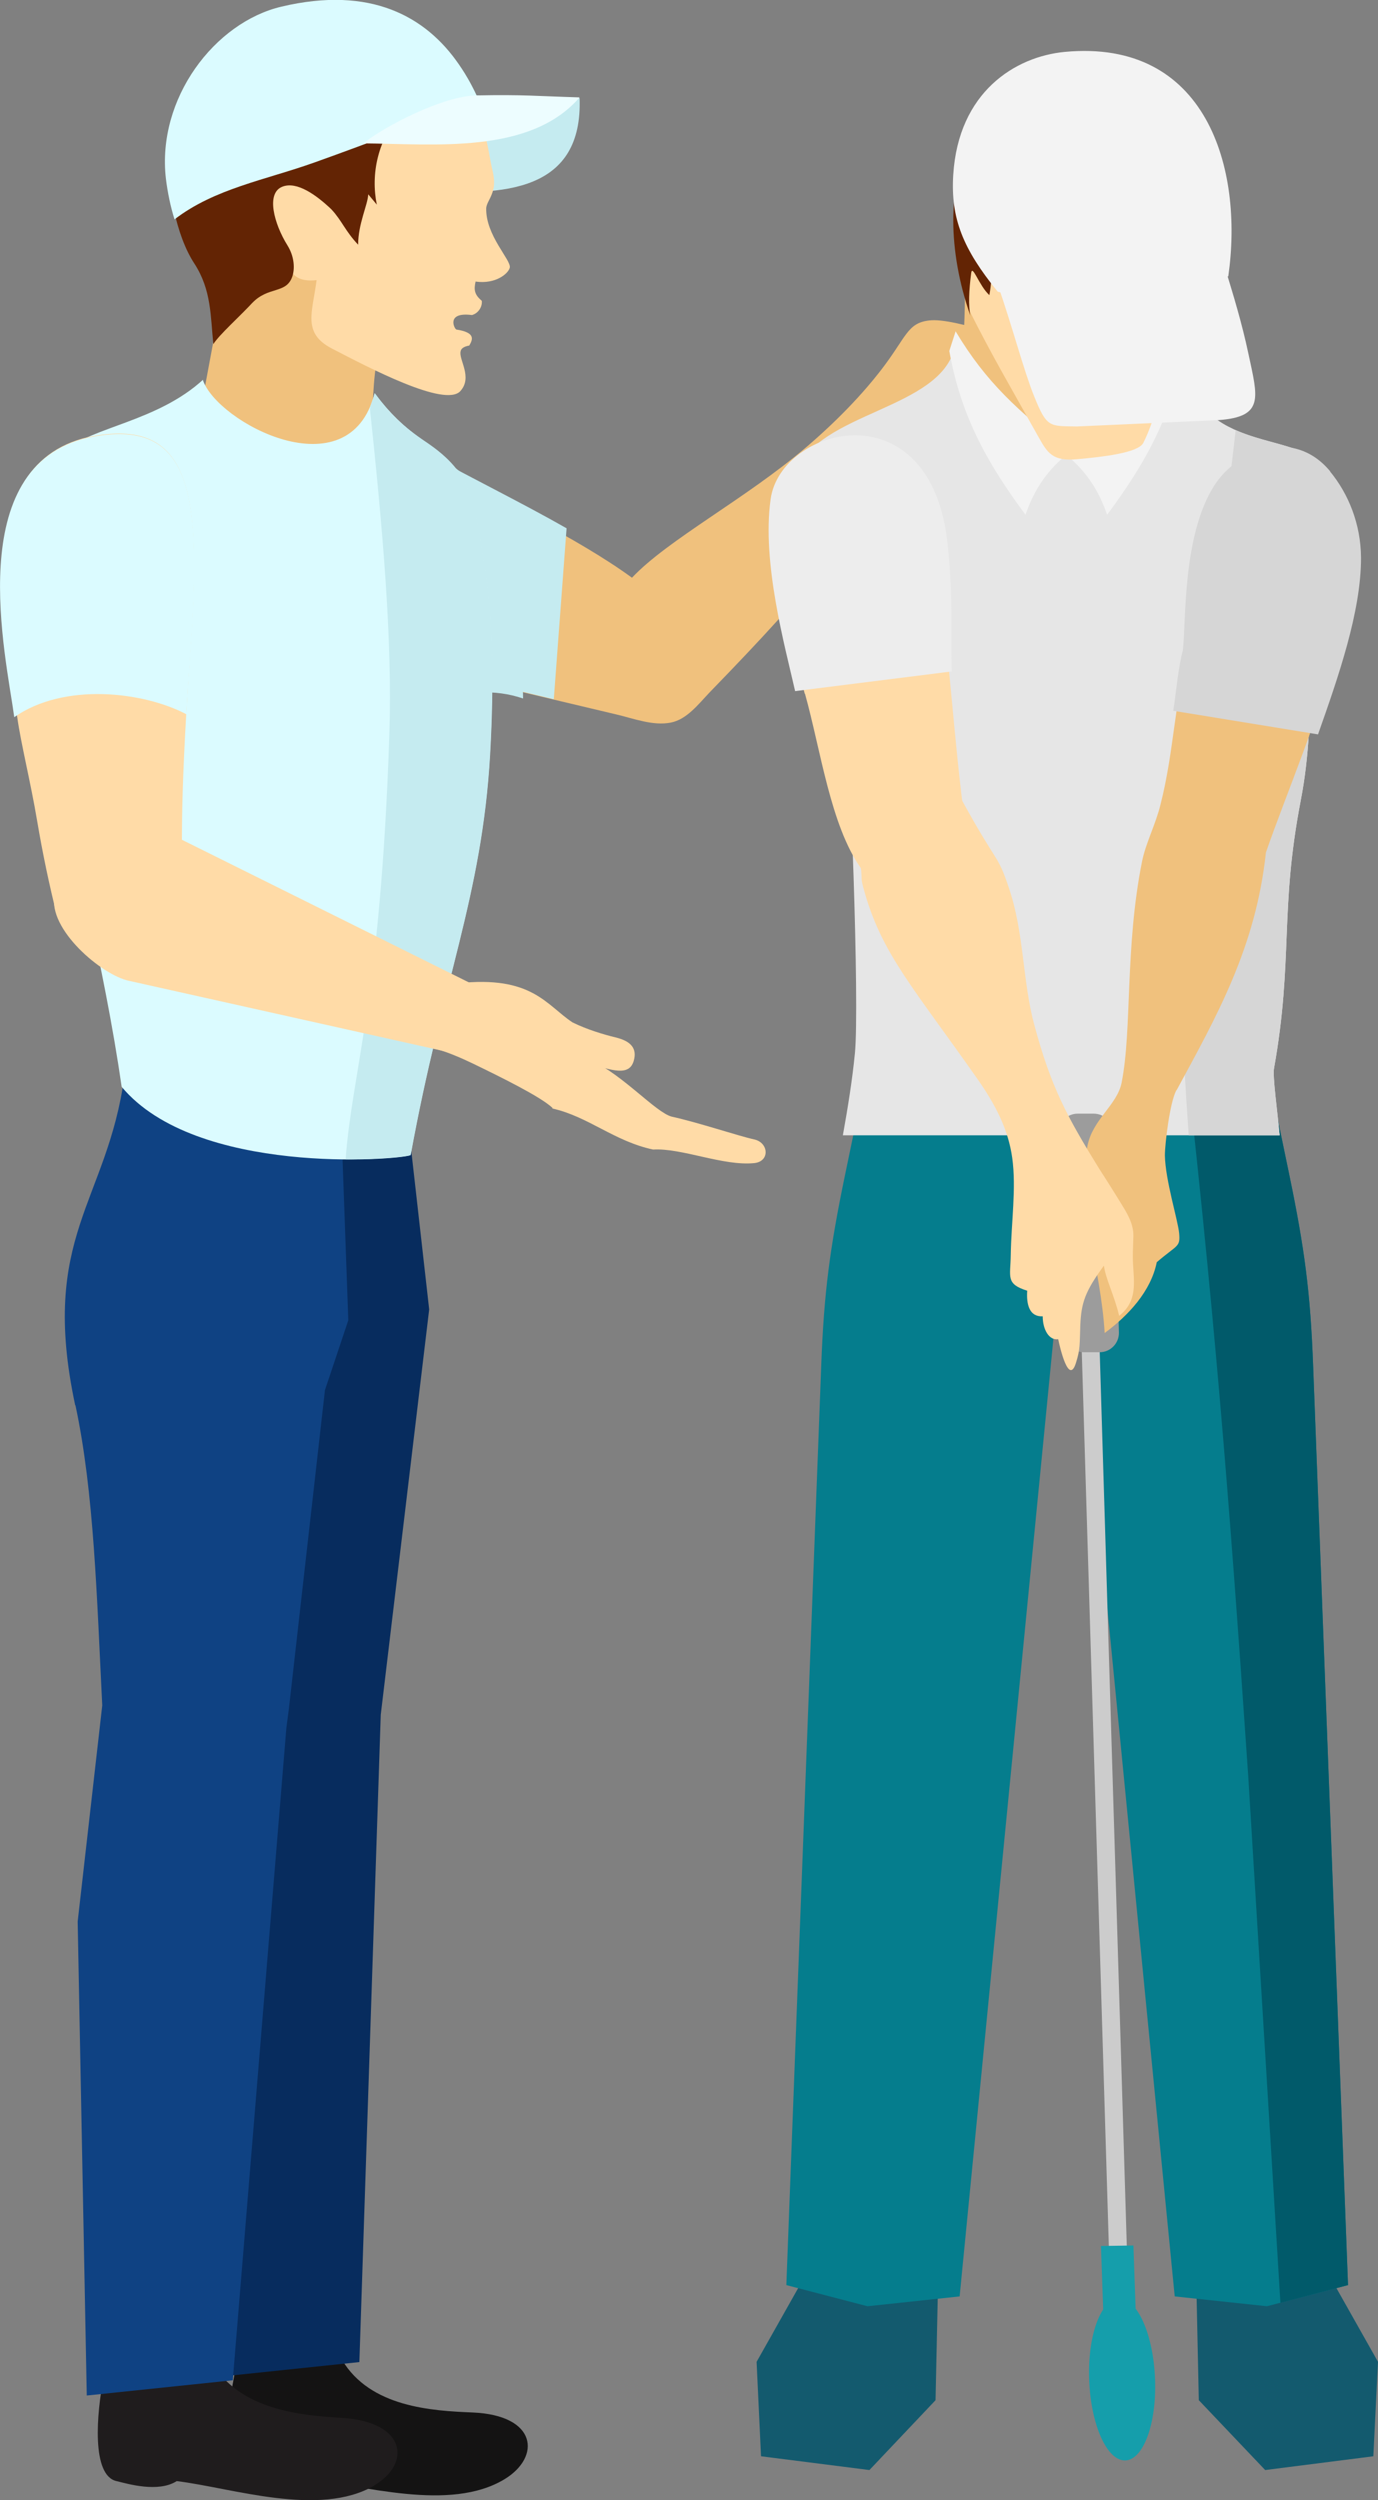<?xml version="1.0" encoding="UTF-8"?><svg id="_レイヤー_2" xmlns="http://www.w3.org/2000/svg" viewBox="0 0 56.06 101.65"><rect x="0" y="0" width="56.06" height="101.65" fill="#808080" stroke="none"/><defs><style>.cls-1{fill:#141313;}.cls-1,.cls-2,.cls-3,.cls-4,.cls-5,.cls-6,.cls-7,.cls-8,.cls-9,.cls-10,.cls-11,.cls-12,.cls-13,.cls-14,.cls-15,.cls-16,.cls-17,.cls-18,.cls-19,.cls-20{fill-rule:evenodd;stroke-width:0px;}.cls-2{fill:#159eab;}.cls-3{fill:#072c5e;}.cls-4{fill:#057d8d;}.cls-5{fill:#0f4283;}.cls-6{fill:#135a6e;}.cls-7{fill:#1f1c1d;}.cls-8{fill:#632404;}.cls-9{fill:#ccc;}.cls-10{fill:#c5ebf0;}.cls-11{fill:#dbfbff;}.cls-12{fill:#d6d6d6;}.cls-13{fill:#e6e6e6;}.cls-14{fill:#ffdba7;}.cls-15{fill:#ededed;}.cls-16{fill:#edfdff;}.cls-17{fill:#f0c17d;}.cls-18{fill:#015a6a;}.cls-19{fill:#9c9c9c;}.cls-20{fill:#f3f3f3;}</style></defs><g id="Layer_1"><path class="cls-17" d="M17.65,18.92c2.5,1.38,5.81,2.93,8.06,4.57,1.46-1.55,4.63-3.21,7.08-5.3,1.29-1.1,2.32-2.19,3.08-3.18,1-1.3,1.04-1.88,1.93-1.98,1.07-.13,3.82.98,5.36,1.27l-1.2.8-4.84,2.91c-2.93,4.27-3.79,5.55-8.24,10.13-.46.48-.93,1.11-1.59,1.24-.73.14-1.49-.16-2.21-.33l-6.45-1.53-2.66-7.2,1.68-1.39Z"/><path class="cls-10" d="M17.65,18.59c1.63.9,3.61,1.87,5.4,2.89l-.52,6.95-3.91-.93-2.66-7.53,1.68-1.39Z"/><path class="cls-17" d="M39.29,11.13l-.03.08c0,1.21-.02,2.28-.13,3.48.48,1.16,1.08,2.09,1.75,2.91.66.79,2.86,2.65,3.73,2.41.67-.19.69-1.04,1.69-2.42l.27-2.33-1.92-3.92-5.37-.21Z"/><polygon class="cls-6" points="38.17 92.46 38.06 97.59 35.37 100.43 30.96 99.87 30.78 96.03 33.15 91.83 38.17 92.46"/><path class="cls-4" d="M36.16,39.19l-1.79,8.62c-.61,2.95-.85,4.74-.96,7.7l-1.42,37.4,3.3.86,3.75-.4,3.83-39.09.84-.4,1.27-14.62-8.81-.07Z"/><polygon class="cls-6" points="48.66 92.46 48.77 97.59 51.47 100.43 55.87 99.87 56.06 96.03 53.69 91.83 48.66 92.46"/><path class="cls-4" d="M50.67,39.19l1.79,8.62c.61,2.95.85,4.74.96,7.7l1.42,37.4-3.3.86-3.75-.4-3.83-39.09-.84-.4-1.27-14.62,8.81-.07Z"/><path class="cls-18" d="M50.67,39.19l1.79,8.62c.61,2.95.85,4.74.96,7.7l1.42,37.4-2.75.72-1.31-21.43c-.82-11.99-1.39-18.99-2.72-30.83-.08-.71-.05-1.43-.05-2.16l2.64-.02Z"/><path class="cls-13" d="M52.06,46.16c-.1-1.03-.29-2.41-.23-2.72.79-4.43.22-6.4,1.09-10.91.71-3.69.09-6.68.98-13.51-1.36-1.66-5.22-.36-6.12-4.92-.04.38-.09.76-.15,1.14l-2.44,2.53-2.37.62-.58-.14-2.16-1.62c.08-.22-1.33-2.29-1.24-2.51-.58,2.54-5.53,2.62-6.45,5.06-.84,2.24,1.53,5.99,1.94,9.15.26,2,.64,12.54.45,14.49-.11,1.12-.29,2.22-.49,3.34h17.79Z"/><path class="cls-20" d="M47.89,13.46c-1.25,2.1-2.54,3.23-4.65,4.92.62.5,1.33,1.18,1.8,2.55,1.6-2.15,2.64-4.07,3.1-6.66l-.26-.8Z"/><path class="cls-20" d="M38.87,13.46c1.26,2.11,2.54,3.23,4.65,4.92-.62.5-1.33,1.18-1.8,2.55-1.6-2.15-2.64-4.07-3.1-6.66l.26-.81Z"/><path class="cls-12" d="M52.06,46.16c-.1-1.03-.29-2.41-.23-2.72.79-4.43.22-6.4,1.09-10.91.71-3.69.09-6.68.98-13.51-.75-.92-2.27-.93-3.63-1.53-.94,8.34-2.54,16.27-2.19,23.87.08,1.69.17,3.28.28,4.8h3.71Z"/><polygon class="cls-9" points="43.73 45.76 45.12 91.65 45.85 91.64 44.46 45.75 43.73 45.76"/><path class="cls-19" d="M44.49,45.28h-.65c-.44,0-.79.37-.78.8l.21,8.11c.01.44.38.79.82.79h.65c.44,0,.79-.37.78-.8l-.21-8.11c-.01-.44-.38-.79-.82-.79Z"/><polygon class="cls-2" points="44.79 91.32 46.11 91.3 46.23 94.74 44.91 94.76 44.79 91.32"/><path class="cls-2" d="M45.53,93.46c.74-.01,1.39,1.45,1.46,3.27.07,1.82-.48,3.3-1.22,3.31s-1.39-1.45-1.46-3.27.48-3.3,1.22-3.31Z"/><path class="cls-17" d="M47.86,44.34c1.62-2.99,3.23-5.81,3.64-9.68,1.71-4.9,5.14-11.9,2.31-15.33-1.01-1.22-3.48.14-4.32,1.14-.17,2.09-.89,4.09-1.12,5.95-.6,2.07-.59,4.06-1.16,6.3-.2.81-.6,1.56-.75,2.31-.7,3.5-.4,6.83-.83,8.99-.18.91-1.18,1.49-1.39,2.57-.46,2.33.55,4.95.7,7.61.96-.71,1.88-1.69,2.12-2.88.85-.73.96-.6.91-1.18-.05-.53-.56-2.15-.58-3.16,0-.47.2-2.16.47-2.66Z"/><path class="cls-12" d="M54.11,19.17c.74.9,1.25,2.12,1.26,3.51,0,2.2-.92,4.83-1.75,7.18l-5.89-.96c.11-.67.2-1.77.39-2.45.14-1.16-.03-4.7,1.3-6.74.91-1.4,3.19-2.36,4.7-.54Z"/><path class="cls-14" d="M39.43,12.61c.87,1.75,1.74,3.23,2.82,5.16.36.64.57,1,1.58.9.99-.09,2.47-.25,2.68-.66.97-1.84,2.26-8.69,1.69-9.91-1.56-3.3-6.83-3.45-8.59-.49-.69,1.17-.31,4.29-.18,5Z"/><path class="cls-8" d="M39.48,12.85c-.09-.43-.06-1.05.03-1.75.05-.37.32.52.74.9.28-1.54.14-5.29.26-6.31-.6,1.14-.81.01-1.1.47-.83,1.32-.87,4.02.07,6.68Z"/><path class="cls-20" d="M49.84,10.91l-9.26.63c.63,1.82,1.06,3.5,1.49,4.57.52,1.29.62,1.21,1.74,1.23l5.78-.26c1.85-.14,1.58-.91,1.2-2.69-.27-1.27-.6-2.34-.95-3.49Z"/><path class="cls-20" d="M49.97,11.23c.63-4.39-.89-9.66-6.65-9.12-2.02.19-4.33,1.63-4.54,5-.11,1.77.4,3.02,1.81,4.75,2.41.67,7.25.72,9.38-.63Z"/><path class="cls-14" d="M32.75,28.21c.64,2.3,1.04,5.34,2.26,7.07.71,1.34,4.79,2.12,4.28-1.59-.51-3.71-.6-6.59-1.31-11.92-.46-3.48-1.66-3.83-4.01-3.04-3.18.92-1.88,7.15-1.23,9.48Z"/><path class="cls-15" d="M32.35,28.1l6.37-.8c-.05-1.53.07-2.94-.17-5.18-.67-6.37-6.79-4.81-7.2-1.82-.36,2.58.58,5.96,1,7.81Z"/><path class="cls-14" d="M34.86,34.33c.35,1.78.04,1.01.34,2.04.73,2.47,1.98,3.82,4.55,7.48.76,1.08,1.27,2.08,1.43,3.23.17,1.23-.04,2.62-.06,3.95-.01.89-.22,1.17.67,1.45-.04.56.09,1.07.63,1.04,0,.54.26.99.63.93.07.34.43,1.89.72.97.18-.57.15-.75.18-1.55.04-.9.19-1.36.96-2.41.06.51.43,1.23.62,2.04.76-.6.6-1.36.56-2.19-.02-.53.04-1.04.01-1.24-.04-.32-.17-.6-.36-.92-.26-.43-.64-1.04-1.01-1.61-1.34-2.17-1.97-3.34-2.65-5.86-.49-1.81-.41-3.73-1.03-5.56-.49-1.47-.42-.83-2.03-3.79-.39-1.42-5.15-1.51-4.16,1.99Z"/><path class="cls-10" d="M23.58,3.99c.13,3.73-2.95,4.06-6.62,3.71l-.19-2.14.89-1.17,1.52-.52,4.4.12Z"/><path class="cls-17" d="M8.95,12.44l-.82,4.4,5.22,4.2,1.06-.99c1.31-3.74.21-3.37,1.48-7.9l-5.6-3.13c-.33,2.66-.88,1.54-1.36,3.43Z"/><path class="cls-14" d="M19.35,11.44c-.08.34-.05.54.25.79.03.24-.14.51-.4.58-1.08-.14-.71.58-.63.59.78.12.67.4.52.65-.22.04-.33.12-.35.23-.09.34.5,1.05-.01,1.62-.62.69-3.76-.97-5.23-1.73-1.21-.63-.79-1.46-.62-2.78-.7.08-1.24-.15-1.24-1.24-.88-1.31-1.16-2.36-1.71-3.84,0,0,2.43-5.76,2.57-5.79.14-.03,4.66.67,4.66.67.52.89,1.39,1.71,1.94,2.75.76,1.43.76,2.28.93,2.96.14.58.05.85-.08,1.13-.06.13-.16.29-.17.43-.03,1.11,1.02,2.11.96,2.42-.06.25-.58.68-1.38.57Z"/><path class="cls-8" d="M14.98,7.91c-.02.42-.41,1.19-.41,2.04-.53-.56-.66-.98-1.09-1.44-.61-.58-1.4-1.15-1.99-.92-.68.26-.34,1.51.2,2.38.29.46.31.96.2,1.28-.25.71-.97.38-1.63,1.07-.53.57-1.33,1.28-1.58,1.67-.12-1.12-.07-2.19-.77-3.27-.37-.56-.66-1.35-.84-2.21-.73-3.49,1.28-6.36,3.87-7.4,3.34-1.33,7.18.17,8.12,2.72-.55-.03-1.61.25-2.67.71-1.04,1.09-1.31,2.56-1.06,3.78l-.35-.42Z"/><path class="cls-11" d="M7.1,8.92c-.16-.51-.28-1.08-.35-1.65-.38-3.26,1.98-6.36,4.7-7,3.63-.86,5.88.4,7.22,2.35.34.49.59.96.82,1.48-2.26.85-4.38,1.68-6.68,2.5-2.01.72-4.07,1.06-5.71,2.32Z"/><path class="cls-16" d="M19.38,3.88c1.88-.04,2.5.03,4.2.08-2.02,2.33-5.9,1.89-8.8,1.87.87-.7,3.25-1.93,4.6-1.95Z"/><path class="cls-10" d="M21.28,28.4c-2.35-.79-4.67.42-6.09,1.79-.24-.67-.53-1.46-.87-2.37-2.22-5.96-2.84-9.18,1.52-9.54,5.28-.33,5.39,7.54,5.44,10.12Z"/><path class="cls-1" d="M20.53,100.8c-2.24,1.36-5.8.23-8.04.01-.76.5-1.99.16-2.45.06-1.02-.21-.82-2.71-.52-4.22.24-1.21.01-2.16-.01-3.49l4.27-1.09c-.2,2.19-.42,2.96.14,3.89,1.15,1.92,3.65,2.06,5.31,2.13,2.62.11,2.79,1.8,1.3,2.71Z"/><path class="cls-3" d="M6.04,56.74c-.8-3.18-.98-4.4-.61-6.49.47-2.61,1.33-4.19,2.52-6.48l8.65,1.85.86,7.62-1.97,16.48-.87,26.32-5.92.62-1.27-18.53,1.69-8.55c-.38-4.36-2.17-9.28-3.06-12.83Z"/><path class="cls-7" d="M15.23,101.06c-2.24,1.31-5.8.09-8.04-.18-.76.48-1.99.11-2.45,0-1.02-.23-.82-2.73-.52-4.23.24-1.21.01-2.16-.01-3.49l4.27-.99c-.2,2.19-.42,2.95.14,3.89,1.15,1.95,3.65,2.15,5.31,2.25,2.62.17,2.79,1.87,1.3,2.74Z"/><path class="cls-5" d="M3.06,57.14c-1.47-6.88,1.3-8.25,2-13.37l8.84,2.37.27,7.54-.95,2.84-1.47,12.98-.1.76-2.18,26.52-5.94.62-.37-19.27,1-8.79c-.22-4.36-.33-8.65-1.09-12.2Z"/><path class="cls-11" d="M8.27,15.43c-1.86,1.71-4.53,1.93-5.61,2.89-.69.61-.67,1.2-1.1,1.95-1.92,3.36,1.97,14.09,3.39,23.92,3.02,3.62,11.2,2.98,11.75,2.78,1.29-7.1,2.9-10.5,3.23-16.28.17-2.99.11-5.76-.25-7.85-.41-2.43-.41-3.55-2.36-4.86-.9-.61-1.51-1.24-2.08-1.99-1.04,4.05-6.43,1.18-6.99-.55Z"/><path class="cls-10" d="M14.07,47.14c1.41,0,2.46-.11,2.64-.18,1.29-7.1,2.9-10.5,3.23-16.28.17-2.99.11-5.76-.25-7.85-.41-2.43-.41-3.55-2.36-4.86-.98-.66-1.46-1.14-2.08-1.98-.1.34-.16.39-.2.63.51,4.81.92,9.37.79,13.24-.36,10.8-1.51,13.66-1.78,17.28Z"/><path class="cls-14" d="M.7,29.15c.15,1.08.54,2.62.81,4.22.23,1.36.49,2.59.8,3.83.17.65,6.78,6.11,5.05-.83.11-2.03-.11-2.86.38-9.87.45-6.34.13-9.61-4.15-8.73C-1.57,18.96.37,26.7.7,29.15Z"/><path class="cls-11" d="M.58,29.16c2.03-1.42,5.25-1.04,7-.12.04-.71.1-1.55.17-2.52.45-6.34.13-9.61-4.15-8.73C-1.57,18.96.25,26.7.58,29.16Z"/><path class="cls-14" d="M22.48,45.05c-.47-.45-2.07-1.24-3.27-1.82-1.78-.85-1.93-.57-3.59-1.14l1.04-1.89c2.24-.38,2.37-.19,3.28.04,1.48.37,2.89,1.93,4.13,2.88,1.32.63,2.6,2.1,3.25,2.28,1.13.25,2.69.78,3.37.93.58.13.64.89,0,.96-1.27.13-2.95-.62-4.12-.55-1.59-.34-2.63-1.34-4.1-1.67Z"/><path class="cls-14" d="M18.63,39.98c3.01-.33,3.59.88,4.66,1.59.59.29,1.26.49,1.75.61.63.15.89.45.74.96-.19.63-.88.38-1.83.1-.54-.12-1.25-.28-1.44-.23-2.11-.77-4.07-2.27-3.88-3.03Z"/><path class="cls-14" d="M6.99,33.94l12.28,6.1-.84,2.78-13.18-2.94c-1.11-.23-3.31-2.1-3.03-3.48.51-2.47,3.11-2.97,4.78-2.46Z"/></g></svg>